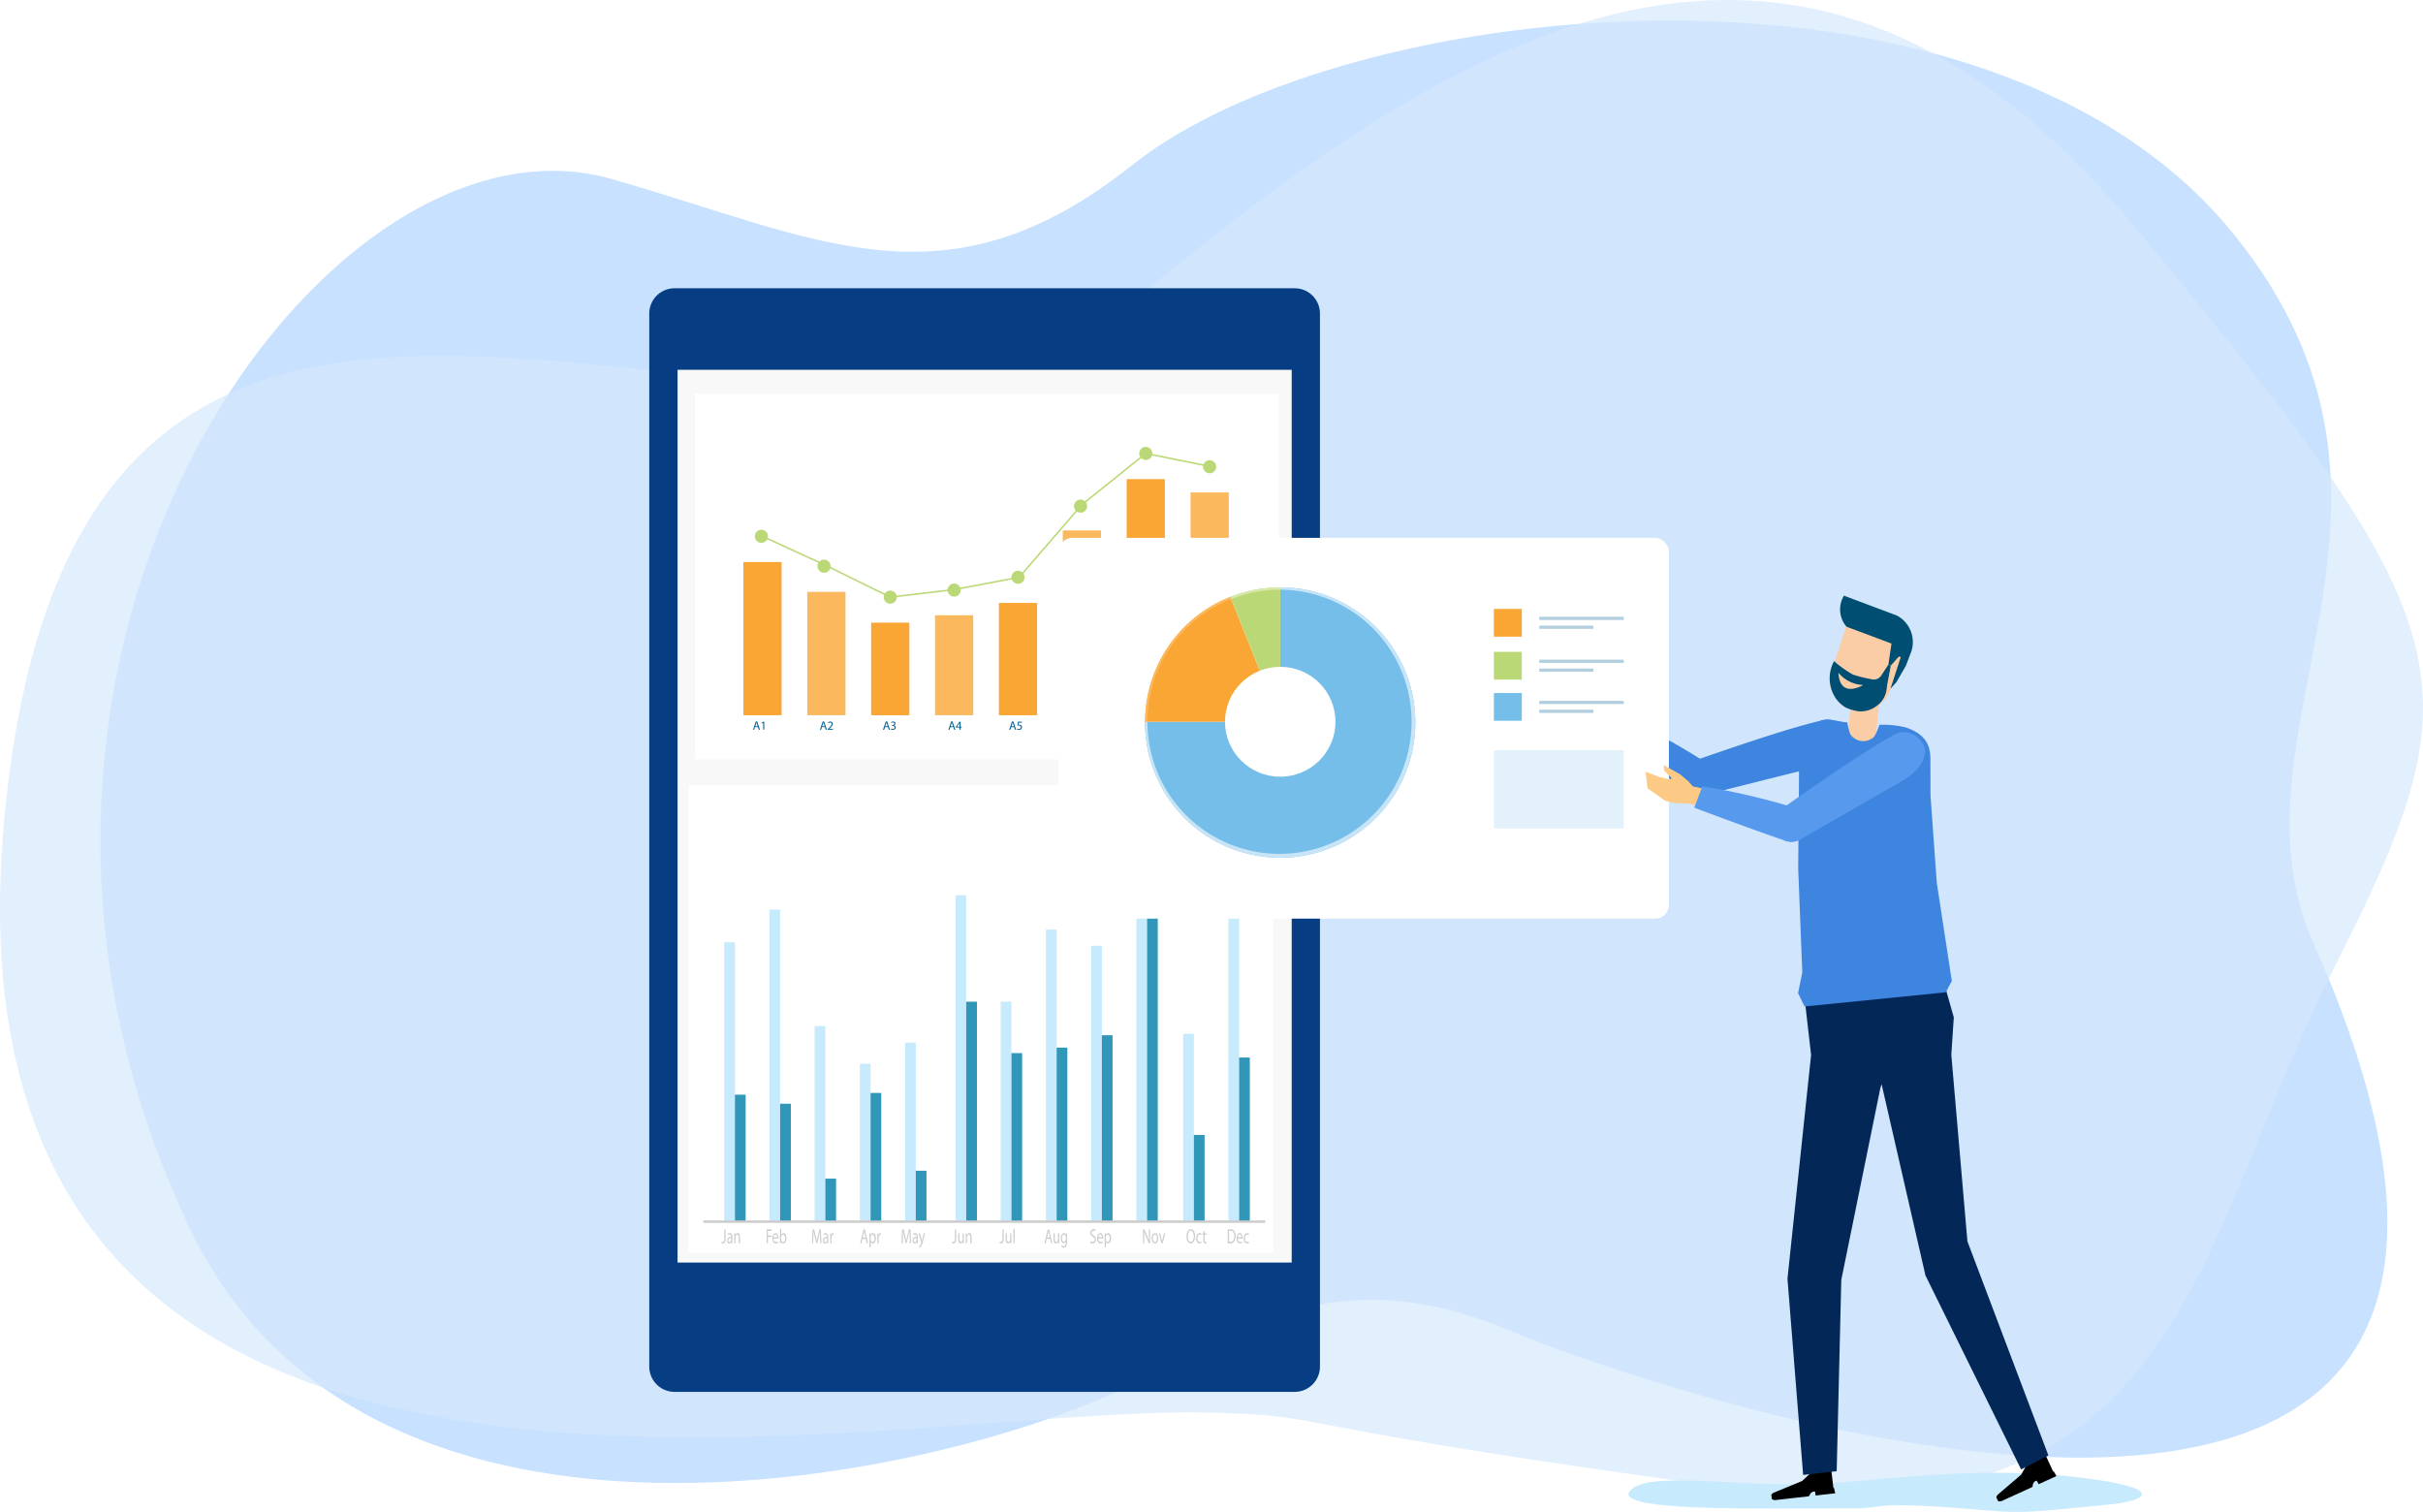 <?xml version="1.0" encoding="UTF-8"?> <svg xmlns="http://www.w3.org/2000/svg" xmlns:xlink="http://www.w3.org/1999/xlink" width="241.998" height="150.999" viewBox="0 0 241.998 150.999"><defs><filter id="Rectangle_4053" x="96.74" y="44.714" width="78.941" height="56.03"><feOffset dy="3"></feOffset><feGaussianBlur stdDeviation="3" result="blur"></feGaussianBlur><feFlood flood-opacity="0.161"></feFlood><feComposite operator="in" in2="blur"></feComposite><feComposite in="SourceGraphic"></feComposite></filter></defs><g id="Mobile-Analytics" transform="translate(13499.752 -12514.104)"><g id="Group_14998" data-name="Group 14998" transform="translate(-13499.751 12514.104)"><g id="Group_14996" data-name="Group 14996"><path id="Path_10434" data-name="Path 10434" d="M391.8,456.874c-20.74,9.288-74.96,19.959-92.317-16.5-26.965-56.648,13.2-112.986,42.086-104.774,20.737,5.9,33.313,13.54,52.092-1.407,21.247-16.912,85.213-23.826,110.032,7,21.864,27.153-1.536,49.478,7.871,70.631,34.545,77.683-61.748,46.546-80.5,38.7S401.879,452.361,391.8,456.874Z" transform="translate(-280.544 -317.737)" fill="#c7e1ff"></path><path id="Path_10435" data-name="Path 10435" d="M404,459.36c-33.313-.815-127.9,22.454-120.321-59.261s79.908-24.319,112.688-51.662,66.6-47.826,100.12-7.461,34.293,45.5,19.822,74.109-14.866,57.935-60.926,51.707S416.968,459.677,404,459.36Z" transform="translate(-283.25 -318.287)" fill="#d6e8fd" opacity="0.7"></path></g><g id="Group_14997" data-name="Group 14997" transform="translate(64.845 28.79)"><path id="Path_10436" data-name="Path 10436" d="M2.524,0H64.46a2.525,2.525,0,0,1,2.525,2.525V107.694a2.525,2.525,0,0,1-2.525,2.525H2.525A2.525,2.525,0,0,1,0,107.694V2.524A2.524,2.524,0,0,1,2.524,0Z" fill="#073e83"></path><rect id="Rectangle_4016" data-name="Rectangle 4016" width="61.338" height="89.161" transform="translate(2.824 8.143)" fill="#f8f8f8"></rect></g><path id="Path_10437" data-name="Path 10437" d="M459.916,428.812c-8.545-.022-24.3.41-22.351-1.774s12.2-.045,20.612-.776,16.022-1.571,24.622-.493,6.262,2.322,2.488,2.673c-6.937.645-8.168.923-12.189.57C461.326,427.975,463.243,428.822,459.916,428.812Z" transform="translate(-274.755 -278.167)" fill="#c7eafc"></path></g><g id="Group_15043" data-name="Group 15043" transform="translate(-13430.941 12553.433)"><g id="Group_15011" data-name="Group 15011" transform="translate(0.601)"><g id="Group_14999" data-name="Group 14999"><rect id="Rectangle_4017" data-name="Rectangle 4017" width="58.294" height="36.511" fill="#fff"></rect></g><g id="Group_15010" data-name="Group 15010" transform="translate(4.834 5.304)"><g id="Group_15000" data-name="Group 15000" transform="translate(0 3.218)"><rect id="Rectangle_4018" data-name="Rectangle 4018" width="3.816" height="15.305" transform="translate(0 8.277)" fill="#faa634"></rect><rect id="Rectangle_4019" data-name="Rectangle 4019" width="3.816" height="12.317" transform="translate(6.38 11.264)" fill="#fbb85d"></rect><rect id="Rectangle_4020" data-name="Rectangle 4020" width="3.816" height="9.245" transform="translate(12.76 14.336)" fill="#faa634"></rect><rect id="Rectangle_4021" data-name="Rectangle 4021" width="3.816" height="9.984" transform="translate(19.14 13.597)" fill="#fbb85d"></rect><rect id="Rectangle_4022" data-name="Rectangle 4022" width="3.816" height="11.216" transform="translate(25.52 12.365)" fill="#faa634"></rect><rect id="Rectangle_4023" data-name="Rectangle 4023" width="3.816" height="18.458" transform="translate(31.9 5.124)" fill="#fbb85d"></rect><rect id="Rectangle_4024" data-name="Rectangle 4024" width="3.816" height="23.582" transform="translate(38.28)" fill="#faa634"></rect><rect id="Rectangle_4025" data-name="Rectangle 4025" width="3.816" height="22.251" transform="translate(44.66 1.33)" fill="#fbb85d"></rect></g><g id="Group_15001" data-name="Group 15001" transform="translate(1.147)"><path id="Path_10438" data-name="Path 10438" d="M167.774,241.169l-.021-.01-6.263-3.088-6.5-2.986.064-.141,6.5,2.988,6.244,3.079,6.357-.752,6.473-1.226,6.237-7.222,6.419-5.156.035.008,6.577,1.33-.031.151-6.542-1.323-6.352,5.1-6.263,7.253-.027.005-6.5,1.232Z" transform="translate(-154.267 -226.085)" fill="#bad875"></path><path id="Path_10439" data-name="Path 10439" d="M155.106,233.718h0a.653.653,0,0,1-.654-.652h0a.653.653,0,0,1,.654-.652h0a.652.652,0,0,1,.653.652h0a.652.652,0,0,1-.653.652Z" transform="translate(-154.452 -224.138)" fill="#bad875"></path><path id="Path_10440" data-name="Path 10440" d="M159.771,235.951h0a.652.652,0,0,1-.653-.652h0a.652.652,0,0,1,.653-.652h0a.652.652,0,0,1,.654.652h0a.652.652,0,0,1-.654.652Z" transform="translate(-152.864 -223.383)" fill="#bad875"></path><path id="Path_10441" data-name="Path 10441" d="M164.706,238.259h0a.652.652,0,0,1-.654-.652h0a.652.652,0,0,1,.654-.652h0a.652.652,0,0,1,.653.652h0a.652.652,0,0,1-.653.652Z" transform="translate(-151.185 -222.602)" fill="#bad875"></path><path id="Path_10442" data-name="Path 10442" d="M169.466,237.735h0a.652.652,0,0,1-.654-.652h0a.652.652,0,0,1,.654-.652h0a.652.652,0,0,1,.653.652h0a.652.652,0,0,1-.653.652Z" transform="translate(-149.565 -222.78)" fill="#bad875"></path><path id="Path_10443" data-name="Path 10443" d="M174.226,236.774h0a.653.653,0,0,1-.654-.652h0a.653.653,0,0,1,.654-.652h0a.652.652,0,0,1,.653.652h0a.652.652,0,0,1-.653.652Z" transform="translate(-147.945 -223.104)" fill="#bad875"></path><path id="Path_10444" data-name="Path 10444" d="M178.888,231.467h0a.652.652,0,0,1-.653-.652h0a.653.653,0,0,1,.653-.653h0a.653.653,0,0,1,.653.653h0a.652.652,0,0,1-.653.652Z" transform="translate(-146.358 -224.899)" fill="#bad875"></path><path id="Path_10445" data-name="Path 10445" d="M183.746,227.534h0a.653.653,0,0,1-.654-.652h0a.654.654,0,0,1,.654-.653h0a.653.653,0,0,1,.653.653h0a.652.652,0,0,1-.653.652Z" transform="translate(-144.705 -226.229)" fill="#bad875"></path><path id="Path_10446" data-name="Path 10446" d="M188.506,228.528h0a.653.653,0,0,1-.654-.652h0a.654.654,0,0,1,.654-.653h0a.653.653,0,0,1,.653.653h0a.652.652,0,0,1-.653.652Z" transform="translate(-143.085 -225.893)" fill="#bad875"></path></g><g id="Group_15009" data-name="Group 15009" transform="translate(0.96 27.417)"><path id="Path_10447" data-name="Path 10447" d="M154.509,247.289l-.086.261h-.111l.283-.831h.129l.284.831h-.114l-.09-.261Zm.273-.084-.082-.238a1.358,1.358,0,0,1-.043-.153h0c-.012.05-.027.1-.043.151l-.08.24Z" transform="translate(-154.312 -246.719)" fill="#005d92"></path><path id="Path_10448" data-name="Path 10448" d="M155.111,246.842h0l-.139.075-.02-.082.174-.094h.092v.8h-.1Z" transform="translate(-154.095 -246.711)" fill="#005d92"></path><g id="Group_15002" data-name="Group 15002" transform="translate(6.688)"><path id="Path_10449" data-name="Path 10449" d="M159.5,247.289l-.087.261H159.3l.283-.831h.13l.284.831h-.115l-.088-.261Zm.272-.084-.082-.238c-.017-.055-.031-.1-.043-.153h0c-.012.05-.025.1-.042.151l-.082.24Z" transform="translate(-159.302 -246.719)" fill="#005d92"></path><path id="Path_10450" data-name="Path 10450" d="M159.885,247.546v-.066l.084-.083c.205-.2.3-.3.3-.419a.143.143,0,0,0-.16-.157.275.275,0,0,0-.17.067l-.035-.076a.356.356,0,0,1,.228-.082.226.226,0,0,1,.245.233c0,.149-.107.268-.276.431l-.064.059h.361v.09Z" transform="translate(-159.104 -246.715)" fill="#005d92"></path></g><g id="Group_15003" data-name="Group 15003" transform="translate(12.982)"><path id="Path_10451" data-name="Path 10451" d="M164.2,247.289l-.086.261H164l.283-.831h.129l.284.831h-.114l-.09-.261Zm.273-.084-.082-.238a1.358,1.358,0,0,1-.043-.153h0c-.012.05-.025.1-.042.151l-.082.24Z" transform="translate(-163.998 -246.719)" fill="#005d92"></path><path id="Path_10452" data-name="Path 10452" d="M164.608,247.421a.357.357,0,0,0,.177.051c.139,0,.184-.088.182-.155,0-.112-.1-.161-.208-.161h-.06v-.082h.06c.079,0,.178-.04.178-.135,0-.064-.04-.12-.141-.12a.3.3,0,0,0-.16.052l-.028-.078a.369.369,0,0,1,.209-.063c.158,0,.229.094.229.191a.2.2,0,0,1-.147.189h0a.208.208,0,0,1,.178.206c0,.128-.1.241-.292.241a.418.418,0,0,1-.209-.055Z" transform="translate(-163.801 -246.715)" fill="#005d92"></path></g><g id="Group_15004" data-name="Group 15004" transform="translate(19.513)"><path id="Path_10453" data-name="Path 10453" d="M169.068,247.289l-.087.261h-.111l.283-.831h.13l.284.831h-.115l-.088-.261Zm.272-.084-.082-.238c-.017-.055-.031-.1-.043-.153h0c-.012.05-.025.1-.042.151l-.082.24Z" transform="translate(-168.87 -246.719)" fill="#005d92"></path><path id="Path_10454" data-name="Path 10454" d="M169.8,247.542v-.218h-.373v-.071l.358-.511h.118v.5h.113v.084H169.9v.218Zm0-.3v-.394h0c-.024.047-.044.082-.066.118l-.2.273h0Z" transform="translate(-168.681 -246.711)" fill="#005d92"></path></g><g id="Group_15005" data-name="Group 15005" transform="translate(25.59)"><path id="Path_10455" data-name="Path 10455" d="M173.6,247.289l-.086.261H173.4l.283-.831h.129l.284.831h-.115l-.088-.261Zm.273-.084-.082-.238a1.358,1.358,0,0,1-.043-.153h0c-.013.05-.027.1-.043.151l-.08.24Z" transform="translate(-173.404 -246.719)" fill="#005d92"></path><path id="Path_10456" data-name="Path 10456" d="M174.467,246.833h-.307l-.031.206a.4.4,0,0,1,.066-.005.341.341,0,0,1,.173.043.228.228,0,0,1,.114.206.278.278,0,0,1-.3.274.4.4,0,0,1-.2-.05l.028-.083a.349.349,0,0,0,.172.044.177.177,0,0,0,.189-.174c0-.1-.07-.177-.231-.177a.8.8,0,0,0-.111.008l.052-.384h.385Z" transform="translate(-173.207 -246.711)" fill="#005d92"></path></g><g id="Group_15006" data-name="Group 15006" transform="translate(32.179)"><path id="Path_10457" data-name="Path 10457" d="M178.518,247.289l-.087.261h-.111l.283-.831h.13l.284.831H178.9l-.088-.261Zm.272-.084-.08-.238c-.019-.055-.031-.1-.044-.153h0c-.012.05-.025.1-.042.151l-.082.24Z" transform="translate(-178.32 -246.719)" fill="#005d92"></path><path id="Path_10458" data-name="Path 10458" d="M179.365,246.822a.449.449,0,0,0-.082,0,.327.327,0,0,0-.279.285h0a.245.245,0,0,1,.437.167.269.269,0,0,1-.267.282c-.172,0-.284-.134-.284-.343a.5.5,0,0,1,.135-.361.442.442,0,0,1,.257-.118.481.481,0,0,1,.079-.007Zm-.031.462a.163.163,0,0,0-.166-.183.177.177,0,0,0-.156.1.1.1,0,0,0-.012.048c0,.131.063.229.177.229.094,0,.157-.078.157-.2Z" transform="translate(-178.125 -246.715)" fill="#005d92"></path></g><g id="Group_15007" data-name="Group 15007" transform="translate(38.552)"><path id="Path_10459" data-name="Path 10459" d="M183.272,247.289l-.087.261h-.11l.283-.831h.129l.284.831h-.115l-.088-.261Zm.273-.084-.082-.238c-.019-.055-.031-.1-.044-.153h0c-.013.05-.027.1-.043.151l-.08.24Z" transform="translate(-183.075 -246.719)" fill="#005d92"></path><path id="Path_10460" data-name="Path 10460" d="M184.175,246.742v.071l-.35.729h-.113l.348-.708h-.393v-.09Z" transform="translate(-182.873 -246.711)" fill="#005d92"></path></g><g id="Group_15008" data-name="Group 15008" transform="translate(44.964)"><path id="Path_10461" data-name="Path 10461" d="M188.056,247.289l-.086.261h-.111l.283-.831h.129l.284.831h-.114l-.09-.261Zm.273-.084-.082-.238a1.358,1.358,0,0,1-.043-.153h0c-.012.05-.027.1-.043.151l-.08.24Z" transform="translate(-187.859 -246.719)" fill="#005d92"></path><path id="Path_10462" data-name="Path 10462" d="M188.434,247.342a.229.229,0,0,1,.159-.214h0a.2.2,0,0,1-.127-.179.225.225,0,0,1,.248-.214.207.207,0,0,1,.233.2.2.2,0,0,1-.131.187h0a.221.221,0,0,1,.161.206.247.247,0,0,1-.272.234C188.535,247.561,188.434,247.46,188.434,247.342Zm.432,0c0-.1-.067-.145-.177-.175a.172.172,0,0,0-.143.165.148.148,0,0,0,.159.154.146.146,0,0,0,.161-.148Zm-.3-.4c0,.08.06.123.154.149a.16.16,0,0,0,.122-.146.126.126,0,0,0-.137-.131.128.128,0,0,0-.138.123Z" transform="translate(-187.663 -246.715)" fill="#005d92"></path></g></g></g></g><g id="Group_15017" data-name="Group 15017" transform="translate(0 39.091)"><rect id="Rectangle_4026" data-name="Rectangle 4026" width="58.294" height="46.705" fill="#fff"></rect><g id="Group_15016" data-name="Group 15016" transform="translate(1.43 2.984)"><g id="Group_15012" data-name="Group 15012" transform="translate(2.091)"><rect id="Rectangle_4027" data-name="Rectangle 4027" width="1.069" height="27.903" transform="translate(0 12.702)" fill="#c7eafc"></rect><rect id="Rectangle_4028" data-name="Rectangle 4028" width="1.07" height="31.163" transform="translate(4.515 9.442)" fill="#c7eafc"></rect><rect id="Rectangle_4029" data-name="Rectangle 4029" width="1.068" height="18.764" transform="translate(45.84 21.841)" fill="#c7eafc"></rect><rect id="Rectangle_4030" data-name="Rectangle 4030" width="1.069" height="40.605" transform="translate(50.356)" fill="#c7eafc"></rect><rect id="Rectangle_4031" data-name="Rectangle 4031" width="1.069" height="19.54" transform="translate(9.031 21.065)" fill="#c7eafc"></rect><rect id="Rectangle_4032" data-name="Rectangle 4032" width="1.069" height="15.776" transform="translate(13.546 24.829)" fill="#c7eafc"></rect><rect id="Rectangle_4033" data-name="Rectangle 4033" width="1.07" height="17.879" transform="translate(18.062 22.726)" fill="#c7eafc"></rect><rect id="Rectangle_4034" data-name="Rectangle 4034" width="1.069" height="32.602" transform="translate(23.101 8.003)" fill="#c7eafc"></rect><rect id="Rectangle_4035" data-name="Rectangle 4035" width="1.071" height="21.975" transform="translate(27.616 18.63)" fill="#c7eafc"></rect><rect id="Rectangle_4036" data-name="Rectangle 4036" width="1.068" height="29.17" transform="translate(32.132 11.435)" fill="#c7eafc"></rect><rect id="Rectangle_4037" data-name="Rectangle 4037" width="1.07" height="27.557" transform="translate(36.648 13.048)" fill="#c7eafc"></rect><rect id="Rectangle_4038" data-name="Rectangle 4038" width="1.069" height="33.598" transform="translate(41.163 7.007)" fill="#c7eafc"></rect></g><g id="Group_15013" data-name="Group 15013" transform="translate(3.16 9.032)"><rect id="Rectangle_4039" data-name="Rectangle 4039" width="1.07" height="12.681" transform="translate(0 18.893)" fill="#3097b9"></rect><rect id="Rectangle_4040" data-name="Rectangle 4040" width="1.07" height="11.777" transform="translate(4.516 19.796)" fill="#3097b9"></rect><rect id="Rectangle_4041" data-name="Rectangle 4041" width="1.07" height="8.661" transform="translate(45.839 22.912)" fill="#3097b9"></rect><rect id="Rectangle_4042" data-name="Rectangle 4042" width="1.069" height="16.394" transform="translate(50.356 15.179)" fill="#3097b9"></rect><rect id="Rectangle_4043" data-name="Rectangle 4043" width="1.071" height="4.295" transform="translate(9.031 27.278)" fill="#3097b9"></rect><rect id="Rectangle_4044" data-name="Rectangle 4044" width="1.07" height="12.854" transform="translate(13.546 18.719)" fill="#3097b9"></rect><rect id="Rectangle_4045" data-name="Rectangle 4045" width="1.069" height="5.087" transform="translate(18.063 26.487)" fill="#3097b9"></rect><rect id="Rectangle_4046" data-name="Rectangle 4046" width="1.071" height="21.968" transform="translate(23.101 9.605)" fill="#3097b9"></rect><rect id="Rectangle_4047" data-name="Rectangle 4047" width="1.069" height="16.836" transform="translate(27.618 14.738)" fill="#3097b9"></rect><rect id="Rectangle_4048" data-name="Rectangle 4048" width="1.068" height="18.617" transform="translate(36.649 12.956)" fill="#3097b9"></rect><rect id="Rectangle_4049" data-name="Rectangle 4049" width="1.07" height="17.383" transform="translate(32.131 14.19)" fill="#3097b9"></rect><rect id="Rectangle_4050" data-name="Rectangle 4050" width="1.069" height="31.573" transform="translate(41.164)" fill="#3097b9"></rect></g><g id="Group_15015" data-name="Group 15015" transform="translate(0 40.484)"><rect id="Rectangle_4051" data-name="Rectangle 4051" width="56.136" height="0.242" fill="#ccc"></rect><g id="Group_15014" data-name="Group 15014" transform="translate(1.809 0.821)"><path id="Path_10463" data-name="Path 10463" d="M74.753,557.138h.123v.926c0,.365-.123.478-.285.478a.311.311,0,0,1-.13-.029l.018-.145a.225.225,0,0,0,.1.026c.108,0,.171-.074.171-.345v-.909" transform="translate(-74.461 -557.064)" fill="#ccc"></path><path id="Path_10464" data-name="Path 10464" d="M75.125,557.759c-.136-.006-.288.029-.288.223,0,.119.053.171.114.171a.19.19,0,0,0,.167-.167l.007-.055Zm.119.264a2.063,2.063,0,0,0,.009.242h-.11l-.011-.126h0a.236.236,0,0,1-.206.145c-.136,0-.2-.138-.2-.284,0-.239.143-.368.4-.368v-.019c0-.08-.015-.232-.154-.229a.253.253,0,0,0-.178.074l-.026-.119a.319.319,0,0,1,.222-.087c.206,0,.259.207.259.4v.371" transform="translate(-74.155 -556.808)" fill="#ccc"></path><path id="Path_10465" data-name="Path 10465" d="M75.051,557.54c0-.1,0-.184-.007-.264h.108l.009.161h0a.246.246,0,0,1,.22-.184c.1,0,.242.081.242.419v.593H75.5v-.574c0-.158-.04-.294-.156-.294-.079,0-.141.087-.165.184a.479.479,0,0,0-.009.087v.6h-.121v-.726" transform="translate(-73.764 -556.808)" fill="#ccc"></path><path id="Path_10466" data-name="Path 10466" d="M76.519,557.138h.506v.149h-.384v.46H77v.147h-.354v.626h-.123v-1.382" transform="translate(-72 -557.063)" fill="#ccc"></path><path id="Path_10467" data-name="Path 10467" d="M77.264,557.672c0-.113-.033-.29-.171-.29s-.178.164-.187.29Zm-.36.129c0,.246.108.346.231.346a.312.312,0,0,0,.187-.052l.024.129a.411.411,0,0,1-.226.061c-.209,0-.334-.2-.334-.5s.121-.532.318-.532c.22,0,.277.284.277.464v.084H76.9" transform="translate(-71.682 -556.808)" fill="#ccc"></path><path id="Path_10468" data-name="Path 10468" d="M77.251,558.176a.277.277,0,0,0,0,.061c.022.126.094.216.184.216.13,0,.206-.158.206-.384,0-.2-.07-.371-.2-.371-.081,0-.16.087-.184.223a.384.384,0,0,0-.007.077Zm-.123-1.061h.123v.626h0a.243.243,0,0,1,.231-.181c.167,0,.285.2.285.5,0,.355-.154.529-.305.529a.241.241,0,0,1-.226-.18h0l-.009.161h-.1v-1.458" transform="translate(-71.277 -557.115)" fill="#ccc"></path><path id="Path_10469" data-name="Path 10469" d="M79.4,557.912c-.007-.19-.015-.426-.015-.594h0c-.031.161-.068.332-.116.526l-.167.668H79l-.154-.658c-.044-.2-.081-.371-.108-.535h0c0,.171-.009.4-.018.609l-.026.594H78.58l.066-1.384H78.8l.16.671c.037.168.07.32.094.464h0c.024-.142.057-.293.1-.464l.165-.671h.156l.059,1.384h-.121l-.022-.61" transform="translate(-69.536 -557.064)" fill="#ccc"></path><path id="Path_10470" data-name="Path 10470" d="M79.489,557.759c-.134-.006-.285.029-.285.223,0,.119.053.171.114.171a.184.184,0,0,0,.165-.167l.007-.055Zm.119.264a2.024,2.024,0,0,0,.011.242h-.112l-.009-.126h0a.236.236,0,0,1-.206.145c-.136,0-.206-.138-.206-.284,0-.239.145-.368.406-.368v-.019c0-.08-.015-.232-.154-.229a.253.253,0,0,0-.178.074l-.029-.119a.33.33,0,0,1,.226-.087c.2,0,.255.207.255.4v.371" transform="translate(-68.937 -556.808)" fill="#ccc"></path><path id="Path_10471" data-name="Path 10471" d="M79.416,557.582c0-.116,0-.219-.007-.306h.108v.19h.007c.031-.129.105-.213.187-.213h.035v.171H79.7c-.086,0-.147.094-.165.229v.613h-.121v-.684" transform="translate(-68.544 -556.808)" fill="#ccc"></path><path id="Path_10472" data-name="Path 10472" d="M81.309,557.948l-.092-.4c-.022-.087-.035-.171-.048-.252h0c-.011.081-.029.168-.048.252l-.09.4Zm-.31.139-.1.435h-.125l.321-1.384h.145l.321,1.384h-.13l-.1-.435H81" transform="translate(-66.907 -557.064)" fill="#ccc"></path><path id="Path_10473" data-name="Path 10473" d="M81.32,557.863v.071c.022.123.1.213.184.213.13,0,.2-.158.2-.384,0-.2-.07-.367-.2-.367-.083,0-.162.087-.184.222a.388.388,0,0,0-.009.071Zm-.12-.263c0-.132,0-.229-.007-.322H81.3l.009.164h0a.257.257,0,0,1,.239-.187c.165,0,.288.2.288.5,0,.358-.149.532-.31.532a.228.228,0,0,1-.206-.155h0v.539H81.2V557.6" transform="translate(-66.411 -556.808)" fill="#ccc"></path><path id="Path_10474" data-name="Path 10474" d="M81.561,557.582c0-.116,0-.219-.007-.306h.108v.19h.007c.031-.129.105-.213.189-.213h.033v.171h-.042c-.088,0-.147.094-.167.229v.613h-.123v-.684" transform="translate(-65.979 -556.808)" fill="#ccc"></path><path id="Path_10475" data-name="Path 10475" d="M83.47,557.912c-.007-.19-.018-.426-.018-.594h0c-.035.161-.072.332-.121.526l-.167.668h-.09l-.154-.658c-.044-.2-.081-.371-.108-.535h0c0,.171-.009.4-.018.609l-.026.594h-.114l.064-1.384h.156l.16.671c.04.168.07.32.094.464h0c.024-.142.057-.293.1-.464l.169-.671h.154l.059,1.384h-.121l-.022-.61" transform="translate(-64.665 -557.064)" fill="#ccc"></path><path id="Path_10476" data-name="Path 10476" d="M83.561,557.759c-.134-.006-.285.029-.285.223,0,.119.05.171.114.171.088,0,.145-.08.165-.167l.007-.055Zm.119.264a2,2,0,0,0,.009.242h-.11l-.009-.126h0a.242.242,0,0,1-.206.145c-.138,0-.206-.138-.206-.284,0-.239.145-.368.4-.368v-.019c0-.08-.013-.232-.152-.229a.253.253,0,0,0-.178.074l-.029-.119a.323.323,0,0,1,.222-.087c.209,0,.259.207.259.4v.371" transform="translate(-64.067 -556.808)" fill="#ccc"></path><path id="Path_10477" data-name="Path 10477" d="M83.571,557.26l.147.584a1.822,1.822,0,0,1,.044.2h0c.011-.061.026-.136.042-.207l.134-.581h.13l-.184.7a1.675,1.675,0,0,1-.231.619.278.278,0,0,1-.149.116l-.031-.148a.319.319,0,0,0,.108-.087.672.672,0,0,0,.1-.2l.009-.042a.186.186,0,0,0-.009-.048l-.25-.91h.134" transform="translate(-63.728 -556.792)" fill="#ccc"></path><path id="Path_10478" data-name="Path 10478" d="M85.241,557.138h.123v.926c0,.365-.123.478-.283.478a.3.3,0,0,1-.13-.029l.015-.145a.232.232,0,0,0,.1.026c.108,0,.171-.074.171-.345v-.909" transform="translate(-61.917 -557.064)" fill="#ccc"></path><path id="Path_10479" data-name="Path 10479" d="M85.8,557.976c0,.1,0,.194.007.274H85.7l-.007-.161h0a.257.257,0,0,1-.224.18c-.105,0-.233-.084-.233-.432v-.578h.123v.542c0,.19.042.319.151.319.083,0,.141-.081.163-.168a.337.337,0,0,0,.011-.09v-.6H85.8v.716" transform="translate(-61.587 -556.792)" fill="#ccc"></path><path id="Path_10480" data-name="Path 10480" d="M85.584,557.54c0-.1,0-.184-.007-.264h.108l.009.161h0a.252.252,0,0,1,.224-.184c.094,0,.237.081.237.419v.593h-.123v-.574c0-.158-.04-.294-.156-.294-.079,0-.14.087-.165.184a.5.5,0,0,0-.007.087v.6h-.123v-.726" transform="translate(-61.169 -556.808)" fill="#ccc"></path><path id="Path_10481" data-name="Path 10481" d="M87.408,557.138h.121v.926c0,.365-.121.478-.285.478a.32.32,0,0,1-.13-.029l.018-.145a.232.232,0,0,0,.1.026c.11,0,.173-.074.173-.345v-.909" transform="translate(-59.331 -557.064)" fill="#ccc"></path><path id="Path_10482" data-name="Path 10482" d="M87.959,557.976a2.589,2.589,0,0,0,.009.274h-.11l-.007-.161h0a.263.263,0,0,1-.224.18c-.108,0-.233-.084-.233-.432v-.578h.123v.542c0,.19.04.319.149.319.083,0,.141-.081.162-.168a.335.335,0,0,0,.011-.09v-.6h.121v.716" transform="translate(-58.998 -556.792)" fill="#ccc"></path><rect id="Rectangle_4052" data-name="Rectangle 4052" width="0.124" height="1.457" transform="translate(29.166)" fill="#ccc"></rect><path id="Path_10483" data-name="Path 10483" d="M89.692,557.948l-.094-.4c-.02-.087-.035-.171-.048-.252h0c-.013.081-.029.168-.046.252l-.09.4Zm-.31.139-.1.435h-.127l.321-1.384h.147l.318,1.384h-.127l-.1-.435H89.38" transform="translate(-56.887 -557.064)" fill="#ccc"></path><path id="Path_10484" data-name="Path 10484" d="M90.138,557.976v.274h-.11l-.007-.161h0a.252.252,0,0,1-.222.18c-.105,0-.231-.084-.231-.432v-.578h.121v.542c0,.19.042.319.152.319.081,0,.138-.081.16-.168a.336.336,0,0,0,.011-.09v-.6h.125v.716" transform="translate(-56.395 -556.792)" fill="#ccc"></path><path id="Path_10485" data-name="Path 10485" d="M90.4,557.666a.487.487,0,0,0-.007-.084c-.022-.1-.079-.19-.171-.19-.116,0-.2.145-.2.374,0,.2.068.358.2.358.077,0,.145-.068.171-.184a.512.512,0,0,0,.009-.1Zm.123.452a.787.787,0,0,1-.094.458.309.309,0,0,1-.25.116.333.333,0,0,1-.222-.081l.031-.142a.278.278,0,0,0,.2.08c.125,0,.217-.094.217-.345v-.11h0a.235.235,0,0,1-.213.165c-.167,0-.288-.21-.288-.481,0-.339.149-.526.305-.526a.226.226,0,0,1,.211.171h0v-.149h.11c0,.068-.007.149-.007.264v.578" transform="translate(-56.002 -556.808)" fill="#ccc"></path><path id="Path_10486" data-name="Path 10486" d="M91.27,558.318a.319.319,0,0,0,.215.09c.125,0,.2-.094.2-.236a.278.278,0,0,0-.178-.271.426.426,0,0,1-.248-.4.332.332,0,0,1,.305-.374.317.317,0,0,1,.206.071l-.033.142a.282.282,0,0,0-.178-.065.186.186,0,0,0-.178.206c0,.129.057.194.187.268a.416.416,0,0,1,.239.406c0,.213-.108.4-.327.4a.363.363,0,0,1-.242-.09l.033-.149" transform="translate(-54.401 -557.079)" fill="#ccc"></path><path id="Path_10487" data-name="Path 10487" d="M92.03,557.672c0-.113-.033-.29-.171-.29s-.176.164-.189.29Zm-.36.129c0,.246.108.346.233.346a.321.321,0,0,0,.187-.052l.022.129a.4.4,0,0,1-.226.061c-.206,0-.334-.2-.334-.5s.123-.532.318-.532c.222,0,.279.284.279.464a.453.453,0,0,1,0,.084H91.67" transform="translate(-54.025 -556.808)" fill="#ccc"></path><path id="Path_10488" data-name="Path 10488" d="M92.016,557.863a.368.368,0,0,0,0,.071c.024.123.1.213.187.213.127,0,.2-.158.2-.384,0-.2-.072-.367-.2-.367-.083,0-.162.087-.187.222a.385.385,0,0,0-.007.071Zm-.123-.265v-.322H92l.007.164h0a.259.259,0,0,1,.239-.187c.165,0,.288.2.288.5,0,.358-.149.532-.307.532a.231.231,0,0,1-.209-.155h0v.539H91.9V557.6" transform="translate(-53.619 -556.808)" fill="#ccc"></path><path id="Path_10489" data-name="Path 10489" d="M93.637,558.522v-1.384h.136l.3.7c.068.161.123.31.169.452h0c-.011-.187-.013-.355-.013-.568v-.58h.114v1.384H94.22l-.3-.7a4.671,4.671,0,0,1-.176-.458h0c.009.174.009.342.009.567v.594h-.114" transform="translate(-51.531 -557.064)" fill="#ccc"></path><path id="Path_10490" data-name="Path 10490" d="M94.156,557.769c0,.216.086.381.2.381s.206-.162.206-.384c0-.168-.057-.378-.2-.378S94.156,557.582,94.156,557.769Zm.536-.01c0,.371-.173.526-.336.526-.182,0-.325-.194-.325-.506,0-.332.151-.526.336-.526s.325.207.325.506" transform="translate(-51.06 -556.808)" fill="#ccc"></path><path id="Path_10491" data-name="Path 10491" d="M94.492,557.26l.132.552c.022.094.042.174.055.255h0c.015-.081.035-.161.057-.255l.13-.552H95l-.261.99H94.62l-.257-.99h.132" transform="translate(-50.666 -556.792)" fill="#ccc"></path><path id="Path_10492" data-name="Path 10492" d="M95.745,557.85c0,.3.108.565.3.565s.3-.265.3-.574c0-.277-.1-.567-.3-.567s-.3.277-.3.577Zm.731-.019c0,.474-.2.725-.437.725s-.424-.284-.424-.7c0-.436.184-.723.437-.723s.424.287.424.7" transform="translate(-49.166 -557.079)" fill="#ccc"></path><path id="Path_10493" data-name="Path 10493" d="M96.588,558.227a.328.328,0,0,1-.193.058c-.2,0-.338-.2-.338-.506s.143-.526.364-.526a.3.3,0,0,1,.169.052l-.026.135a.259.259,0,0,0-.143-.045c-.156,0-.239.171-.239.374,0,.232.1.374.235.374a.284.284,0,0,0,.149-.049l.022.133" transform="translate(-48.637 -556.808)" fill="#ccc"></path><path id="Path_10494" data-name="Path 10494" d="M96.562,557.186v.239h.176v.136h-.176v.536c0,.122.022.19.09.19a.177.177,0,0,0,.072-.013l.007.139a.238.238,0,0,1-.11.023.159.159,0,0,1-.134-.074.527.527,0,0,1-.044-.258v-.542h-.105v-.136h.105v-.187l.119-.052" transform="translate(-48.301 -556.957)" fill="#ccc"></path><path id="Path_10495" data-name="Path 10495" d="M97.617,558.386a.691.691,0,0,0,.123.006c.259,0,.4-.21.4-.584,0-.323-.125-.532-.38-.532a.52.52,0,0,0-.143.016Zm-.123-1.223a1.232,1.232,0,0,1,.259-.029.448.448,0,0,1,.382.171.819.819,0,0,1,.132.5.949.949,0,0,1-.136.539.476.476,0,0,1-.415.2,1.415,1.415,0,0,1-.222-.016V557.17" transform="translate(-46.919 -557.07)" fill="#ccc"></path><path id="Path_10496" data-name="Path 10496" d="M98.373,557.672c0-.113-.033-.29-.171-.29s-.178.164-.187.29Zm-.36.129c0,.246.105.346.231.346a.316.316,0,0,0,.187-.052l.022.129a.393.393,0,0,1-.226.061c-.206,0-.329-.2-.329-.5s.119-.532.316-.532c.22,0,.279.284.279.464a.8.8,0,0,1,0,.084h-.474" transform="translate(-46.437 -556.808)" fill="#ccc"></path><path id="Path_10497" data-name="Path 10497" d="M98.744,558.227a.322.322,0,0,1-.193.058c-.2,0-.336-.2-.336-.506s.143-.526.362-.526a.3.3,0,0,1,.171.052l-.031.135a.246.246,0,0,0-.141-.045c-.154,0-.239.171-.239.374,0,.232.1.374.235.374a.284.284,0,0,0,.152-.049l.02.133" transform="translate(-46.056 -556.808)" fill="#ccc"></path></g></g></g></g><g id="Group_15042" data-name="Group 15042" transform="translate(36.929 11.386)"><g id="Group_15019" data-name="Group 15019" transform="translate(51.045 17.72)"><path id="Path_10498" data-name="Path 10498" d="M437.529,374.936l-1.572-.869-.311-.662-.545-.842-1.314-1.375-.126.548.5.914-.148.124-1.03-.6-1.128-.88-.287,1.658,1.323,1.687.8.485,1.492.508,1.383.934Z" transform="translate(-431.567 -371.188)" fill="#fbcda6"></path><g id="Group_15018" data-name="Group 15018" transform="translate(4.071 3.213)"><path id="Path_10499" data-name="Path 10499" d="M439.333,379.738l-.029-.161c-.127-1,.468-1.681,1.745-2.122,2.952-1.018,8.57-2.97,11.938-3.769a2.086,2.086,0,0,1,2.763,1.3l.076.168c.407,1.222-.893,2.581-3,3.094-3.6.881-11.32,2.838-11.32,2.838a1.731,1.731,0,0,1-2.173-1.348Z" transform="translate(-432.13 -373.325)" fill="#3e85df"></path><path id="Path_10500" data-name="Path 10500" d="M434.366,375.241l1.37-1.838a70.494,70.494,0,0,1,7.937,4.368c1.142.844,1.672,1.5,1.194,2.392h0a1.826,1.826,0,0,1-2.907.559C439.825,379.271,434.366,375.241,434.366,375.241Z" transform="translate(-434.366 -373.403)" fill="#3e85df"></path></g></g><g id="Group_15028" data-name="Group 15028"><g id="Group_15020" data-name="Group 15020"><g transform="matrix(1, 0, 0, 1, -105.74, -50.71)" filter="url(#Rectangle_4053)"><rect id="Rectangle_4053-2" data-name="Rectangle 4053" width="60.941" height="38.03" rx="1.365" transform="translate(105.74 50.71)" fill="#fff"></rect></g></g><g id="Group_15027" data-name="Group 15027" transform="translate(8.627 7.945)"><path id="Path_10501" data-name="Path 10501" d="M85.6,210.547v13.425H72.1a13.5,13.5,0,1,0,13.5-13.425Z" transform="translate(-72.108 -210.547)" fill="#76beea"></path><path id="Path_10502" data-name="Path 10502" d="M72.108,223.737H85.6l-4.978-12.471A13.423,13.423,0,0,0,72.108,223.737Z" transform="translate(-72.108 -210.312)" fill="#faa634"></path><path id="Path_10503" data-name="Path 10503" d="M78.493,211.5l4.978,12.471V210.547A13.514,13.514,0,0,0,78.493,211.5Z" transform="translate(-69.974 -210.547)" fill="#bad875"></path><path id="Path_10504" data-name="Path 10504" d="M78.58,211.716a13.253,13.253,0,0,1,4.891-.937h0v-.232h0a13.514,13.514,0,0,0-4.978.954h0l.087.216Z" transform="translate(-69.974 -210.547)" fill="#d6e8ac"></path><path id="Path_10505" data-name="Path 10505" d="M85.6,210.547v.232a13.193,13.193,0,1,1-13.263,13.193H72.1a13.5,13.5,0,1,0,13.5-13.425Z" transform="translate(-72.108 -210.547)" fill="#c8e5f7"></path><path id="Path_10506" data-name="Path 10506" d="M72.341,223.737a13.125,13.125,0,0,1,8.372-12.254l-.087-.216a13.421,13.421,0,0,0-8.519,12.471h.233Z" transform="translate(-72.108 -210.312)" fill="#fbb85d"></path><g id="Group_15026" data-name="Group 15026" transform="translate(34.836 2.154)"><rect id="Rectangle_4054" data-name="Rectangle 4054" width="2.788" height="2.773" fill="#faa634"></rect><g id="Group_15021" data-name="Group 15021" transform="translate(4.535 0.782)" opacity="0.3"><rect id="Rectangle_4055" data-name="Rectangle 4055" width="8.441" height="0.322" fill="#005d92"></rect><rect id="Rectangle_4056" data-name="Rectangle 4056" width="5.407" height="0.322" transform="translate(0 0.887)" fill="#005d92"></rect></g><g id="Group_15023" data-name="Group 15023" transform="translate(0 4.287)"><rect id="Rectangle_4057" data-name="Rectangle 4057" width="2.788" height="2.773" fill="#bad875"></rect><g id="Group_15022" data-name="Group 15022" transform="translate(4.535 0.781)" opacity="0.3"><rect id="Rectangle_4058" data-name="Rectangle 4058" width="8.441" height="0.322" fill="#005d92"></rect><rect id="Rectangle_4059" data-name="Rectangle 4059" width="5.407" height="0.322" transform="translate(0 0.888)" fill="#005d92"></rect></g></g><g id="Group_15025" data-name="Group 15025" transform="translate(0 8.397)"><rect id="Rectangle_4060" data-name="Rectangle 4060" width="2.788" height="2.773" fill="#76beea"></rect><g id="Group_15024" data-name="Group 15024" transform="translate(4.535 0.782)" opacity="0.3"><rect id="Rectangle_4061" data-name="Rectangle 4061" width="8.441" height="0.322" fill="#005d92"></rect><rect id="Rectangle_4062" data-name="Rectangle 4062" width="5.407" height="0.322" transform="translate(0 0.887)" fill="#005d92"></rect></g></g></g><rect id="Rectangle_4063" data-name="Rectangle 4063" width="12.976" height="7.82" transform="translate(34.836 16.258)" fill="#76beea" opacity="0.2"></rect><ellipse id="Ellipse_2412" data-name="Ellipse 2412" cx="5.516" cy="5.487" rx="5.516" ry="5.487" transform="translate(7.98 7.938)" fill="#fff"></ellipse></g></g><g id="Group_15041" data-name="Group 15041" transform="translate(58.607 8.776)"><g id="Group_15038" data-name="Group 15038" transform="translate(12.566)"><g id="Group_15032" data-name="Group 15032" transform="translate(0 38.844)"><g id="Group_15029" data-name="Group 15029" transform="translate(0 48.29)"><path id="Path_10507" data-name="Path 10507" d="M449.686,427.424l.081-.01.065.406,1.953-.222-.115-.534-.064.007v-.006l-.233-1.98-2.027.231-.013.265-.858.791-2.866,1.182s-.221.128-.2.254l.035.234.022.139s.042.058.292.1l3.4-.386.173-.3.186-.148Z" transform="translate(-445.408 -425.085)"></path></g><g id="Group_15030" data-name="Group 15030" transform="translate(22.473 46.82)"><path id="Path_10508" data-name="Path 10508" d="M464.819,426.818l.074-.035.188.366,1.789-.817-.276-.47-.058.025v-.006l-.838-1.809-1.856.847.07.257-.569,1.017-2.356,2.012s-.172.19-.113.3l.106.21.064.126s.058.042.308.006l3.109-1.42.073-.335.131-.2Z" transform="translate(-460.862 -424.072)"></path></g><g id="Group_15031" data-name="Group 15031" transform="translate(1.612)"><path id="Path_10509" data-name="Path 10509" d="M462.2,391.8l-13.948,1.584.228,1.993.395,3.442-2.359,22.352,1.565,19.6,3.351-.38.46-19.1,3.9-19.152.126-.391,4.38,19.1,9.553,19.37,2.724-1.4-8.086-21.377-1.609-18.63.249-3.745Z" transform="translate(-446.517 -391.798)" fill="#032857"></path></g></g><g id="Group_15037" data-name="Group 15037" transform="translate(2.67)"><g id="Group_15035" data-name="Group 15035" transform="translate(3.151)"><g id="Group_15033" data-name="Group 15033" transform="translate(1.745 10.231)"><path id="Path_10510" data-name="Path 10510" d="M0,0H4.479V2.808L0,2.805Z" transform="translate(0 4.46) rotate(-84.526)" fill="#fbcda6"></path></g><g id="Group_15034" data-name="Group 15034" transform="translate(0.133)"><path id="Path_10511" data-name="Path 10511" d="M449.815,370.9a3.127,3.127,0,1,0,5.721,2.333c.106-.261,1.626-3.567,1.678-3.83l-6.057-2.471C451.008,367.161,449.922,370.643,449.815,370.9Z" transform="translate(-449.502 -364.161)" fill="#fbcda6"></path><path id="Path_10512" data-name="Path 10512" d="M457.258,370.566a3,3,0,0,0-1.451-3.559l-5.285-1.985a2.633,2.633,0,0,0,.256,3.1l4.489,1.683-.311,2.1.24.1.8-.9.2.041-1.034,3.18.6-.673.937-1.619Z" transform="translate(-449.221 -365.023)" fill="#004e72"></path></g><path id="Path_10513" data-name="Path 10513" d="M449.853,369.528a10.774,10.774,0,0,0,1.883,1.343,13.306,13.306,0,0,0,1.968.485.857.857,0,0,0,.852-.379l.723-1.1.24.1-.364,1.927-.055.431a2.374,2.374,0,0,1-.968,1.654l-.015.01a2.631,2.631,0,0,1-1.816.541,5.052,5.052,0,0,1-1.28-.371,3.324,3.324,0,0,1-.967-.882,3.592,3.592,0,0,1-.2-3.759Z" transform="translate(-449.41 -362.992)" fill="#004e72"></path><path id="Path_10514" data-name="Path 10514" d="M450.015,370.329a3.384,3.384,0,0,0,2.477,1.223S450.152,372.993,450.015,370.329Z" transform="translate(-449.136 -362.631)" fill="#fbcda6"></path></g><g id="Group_15036" data-name="Group 15036" transform="translate(0 12.386)"><path id="Path_10515" data-name="Path 10515" d="M447.244,400.868l.649,1.336L462,400.788l.6-1.132-1.5-9.79-.63-8.738-.009-3.737c-.032-1.557-.731-2.44-2.434-3.052a9.715,9.715,0,0,0-2.67-.268,4.59,4.59,0,0,1-.532,1.21,1.567,1.567,0,0,1-2.384-.3,10.322,10.322,0,0,1-.288-1.162l-.353-.016a13.144,13.144,0,0,0-1.414-.242c-2.1-.06-2.954,1.961-3.031,3.643l-.1,11.2.409,10.394Z" transform="translate(-447.244 -373.561)" fill="#3e85df"></path></g></g></g><g id="Group_15040" data-name="Group 15040" transform="translate(0 13.638)"><path id="Path_10516" data-name="Path 10516" d="M443.255,379.194l-1.757-.379-.49-.544-.766-.649-1.656-.938.038.561.743.731-.106.161-1.16-.28-1.335-.517.206,1.67,1.755,1.233.909.233,1.576.057,1.6.5Z" transform="translate(-436.767 -373.404)" fill="#fcca85"></path><g id="Group_15039" data-name="Group 15039" transform="translate(4.867)"><path id="Path_10517" data-name="Path 10517" d="M445.812,384.4l-.071-.148c-.4-.93-.012-1.745,1.1-2.517,2.561-1.786,7.428-5.2,10.449-6.884a2.089,2.089,0,0,1,3.015.5l.119.142c.727,1.065-.151,2.727-2.035,3.8-3.225,1.831-10.11,5.819-10.11,5.819a1.733,1.733,0,0,1-2.467-.712Z" transform="translate(-437.627 -374.423)" fill="#5799ec"></path><path id="Path_10518" data-name="Path 10518" d="M440.114,380.283l.814-2.141a70.222,70.222,0,0,1,8.832,2.035c1.331.5,2.021.986,1.8,1.974h0a1.824,1.824,0,0,1-2.642,1.33C446.472,382.668,440.114,380.283,440.114,380.283Z" transform="translate(-440.114 -372.747)" fill="#5799ec"></path></g></g></g></g></g></g></svg> 